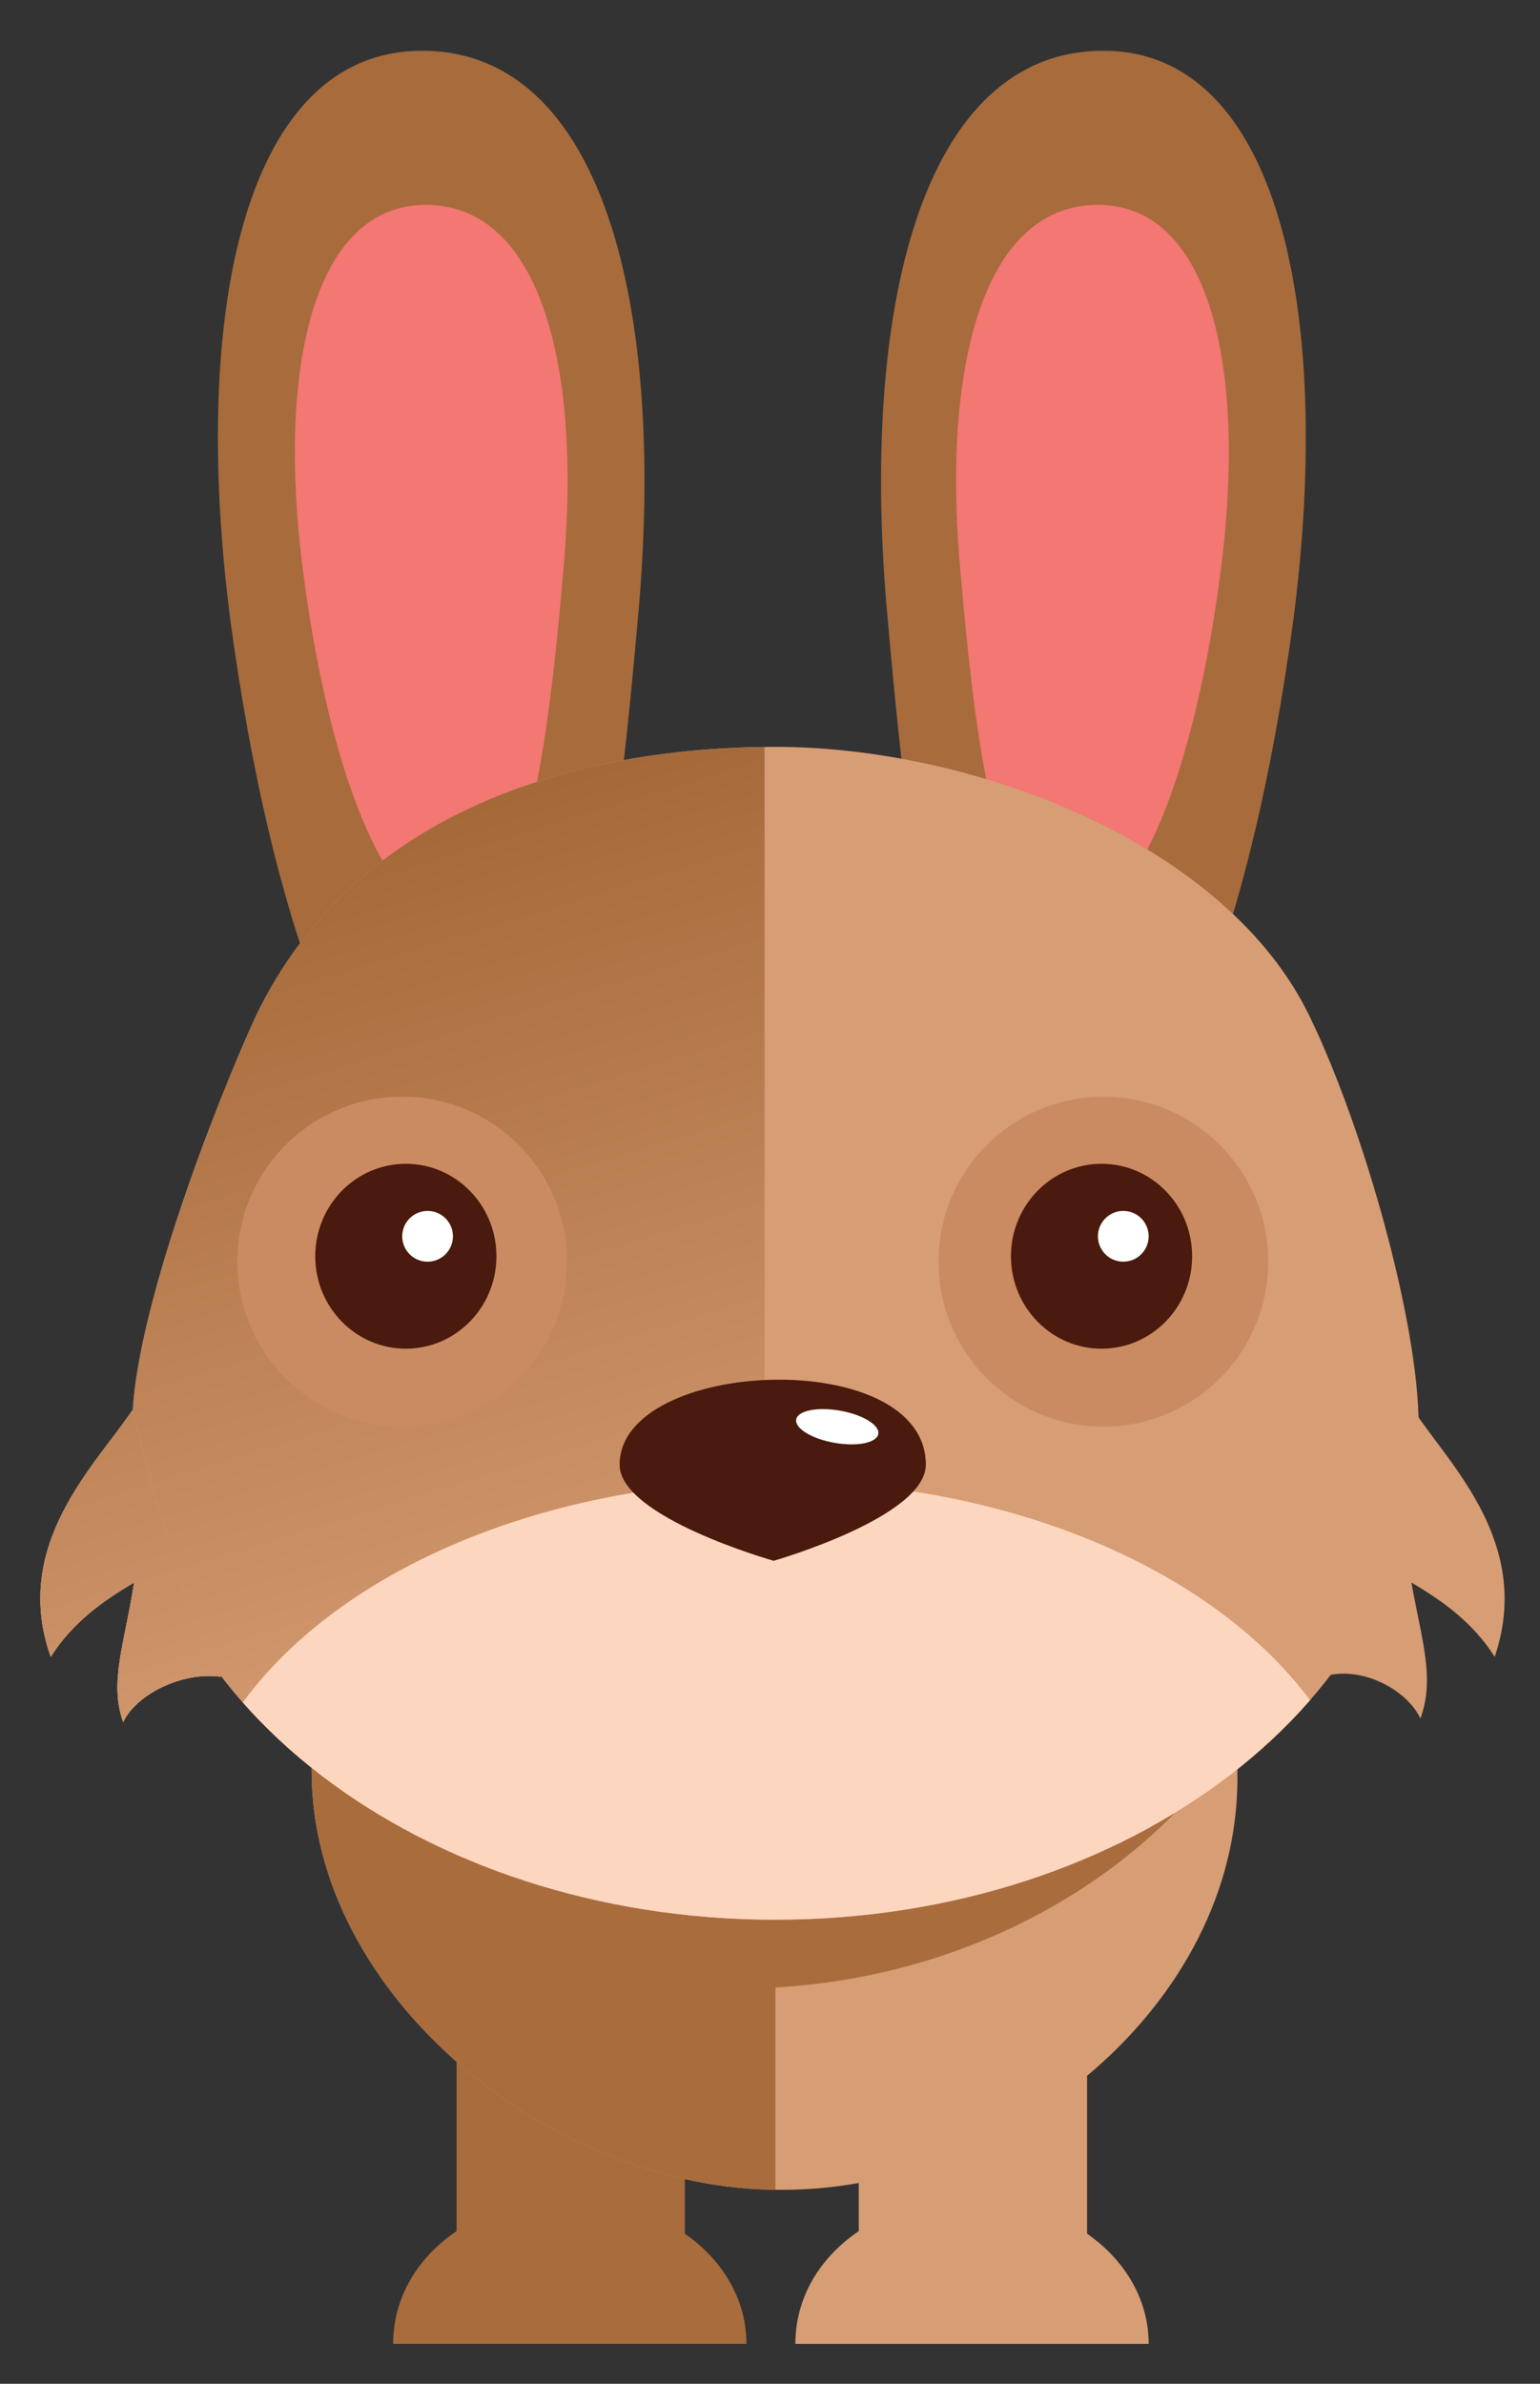<?xml version="1.0" encoding="utf-8"?>
<!-- Generator: Adobe Illustrator 19.1.0, SVG Export Plug-In . SVG Version: 6.00 Build 0)  -->
<svg version="1.1" id="Layer_1" xmlns="http://www.w3.org/2000/svg" xmlns:xlink="http://www.w3.org/1999/xlink" x="0px" y="0px"
	 viewBox="0 0 85 131.5" style="enable-background:new 0 0 85 131.5;" xml:space="preserve">
<rect x="0" y="0" width="85" height="131.5" fill="#333333" stroke="none"/>
<style type="text/css">
	.st0{clip-path:url(#SVGID_2_);fill-rule:evenodd;clip-rule:evenodd;fill:#F37772;}
	.st1{clip-path:url(#SVGID_4_);fill-rule:evenodd;clip-rule:evenodd;fill:#F37772;}
	.st2{fill-rule:evenodd;clip-rule:evenodd;fill:#A96C3D;}
	.st3{fill-rule:evenodd;clip-rule:evenodd;fill:#D79D74;}
	.st4{clip-path:url(#SVGID_6_);fill-rule:evenodd;clip-rule:evenodd;fill:#A96C3D;}
	.st5{clip-path:url(#SVGID_6_);fill:url(#SVGID_7_);}
	.st6{clip-path:url(#SVGID_9_);fill-rule:evenodd;clip-rule:evenodd;fill:url(#SVGID_10_);}
	.st7{clip-path:url(#SVGID_9_);}
	.st8{clip-path:url(#SVGID_9_);fill-rule:evenodd;clip-rule:evenodd;fill:#CB8B62;}
	.st9{fill-rule:evenodd;clip-rule:evenodd;fill:#491A0D;}
	.st10{fill-rule:evenodd;clip-rule:evenodd;fill:#FFFFFF;}
	.st11{fill-rule:evenodd;clip-rule:evenodd;fill:#CB8B62;}
	.st12{clip-path:url(#SVGID_14_);fill-rule:evenodd;clip-rule:evenodd;fill:url(#SVGID_15_);}
	.st13{clip-path:url(#SVGID_14_);fill-rule:evenodd;clip-rule:evenodd;fill:url(#SVGID_16_);}
	.st14{clip-path:url(#SVGID_18_);fill-rule:evenodd;clip-rule:evenodd;fill:#FFFFFF;}
</style>
<g>
	<g>
		<defs>
			<path id="SVGID_1_" d="M12.7,34.1C10.5,16.9,13.6,2.8,23.3,2.8c10,0,13.5,14.2,11.9,31.4c-1.6,18.2-3.7,30.2-9.5,30.2
				C19.9,64.3,15,51.3,12.7,34.1z"/>
		</defs>
		<use xlink:href="#SVGID_1_"  style="overflow:visible;fill-rule:evenodd;clip-rule:evenodd;fill:#A76B3C;"/>
		<clipPath id="SVGID_2_">
			<use xlink:href="#SVGID_1_"  style="overflow:visible;"/>
		</clipPath>
		<path class="st0" d="M16.7,31.3c-1.4-11,0.6-20,6.8-20c6.4,0,8.6,9.1,7.6,20.1c-1,11.7-2.3,19.3-6.1,19.3
			C21.3,50.7,18.1,42.4,16.7,31.3z"/>
	</g>
	<g>
		<defs>
			<path id="SVGID_3_" d="M71.4,34.1c2.2-17.1-0.9-31.3-10.5-31.3c-10,0-13.5,14.2-11.9,31.4c1.6,18.2,3.7,30.2,9.5,30.2
				C64.2,64.3,69.1,51.3,71.4,34.1z"/>
		</defs>
		<use xlink:href="#SVGID_3_"  style="overflow:visible;fill-rule:evenodd;clip-rule:evenodd;fill:#A76B3C;"/>
		<clipPath id="SVGID_4_">
			<use xlink:href="#SVGID_3_"  style="overflow:visible;"/>
		</clipPath>
		<path class="st1" d="M67.4,31.3c1.4-11-0.6-20-6.8-20c-6.4,0-8.6,9.1-7.6,20.1c1,11.7,2.3,19.3,6.1,19.3
			C62.8,50.7,66,42.4,67.4,31.3z"/>
	</g>
	<g>
		<rect x="25.2" y="106.7" class="st2" width="12.6" height="19.4"/>
		<path class="st2" d="M21.7,129.3c0-4.5,4.2-8,9.7-8c5.4,0,9.8,3.5,9.8,8H21.7z"/>
		<rect x="47.4" y="106.7" class="st3" width="12.6" height="19.4"/>
		<path class="st3" d="M43.9,129.3c0-4.5,4.2-8,9.7-8c5.4,0,9.8,3.5,9.8,8H43.9z"/>
		<g>
			<defs>
				<path id="SVGID_5_" d="M17.2,97.7c0-12.5,5.9-26.3,25.2-26.8c20.8-0.5,25.9,14.7,25.9,27.2c0,12.5-12.6,22.7-25.1,22.7
					C30.6,120.9,17.2,110.2,17.2,97.7z"/>
			</defs>
			<use xlink:href="#SVGID_5_"  style="overflow:visible;fill-rule:evenodd;clip-rule:evenodd;fill:#D79D74;"/>
			<clipPath id="SVGID_6_">
				<use xlink:href="#SVGID_5_"  style="overflow:visible;"/>
			</clipPath>
			<path class="st4" d="M42.8,138.6V88.5c-37.6-11.3-31.1,40.9-30.9,46.3c0.3,10.4,10.9,18.4,18.4,17.3
				C38.1,150.8,42.8,138.6,42.8,138.6z"/>
			
				<linearGradient id="SVGID_7_" gradientUnits="userSpaceOnUse" x1="1744.58" y1="-1543.79" x2="1717.277" y2="-1476.211" gradientTransform="matrix(1 0 0 1 -1688.331 1584)">
				<stop  offset="0" style="stop-color:#B77451"/>
				<stop  offset="0.797" style="stop-color:#A96C3D"/>
				<stop  offset="1" style="stop-color:#A96C3D"/>
			</linearGradient>
			<path class="st5" d="M9.4,84.3c0-5.2,4.8-18.1,4.8-21.2c0-14.8,12-26.9,26.9-26.9c14.9,0,26.9,12,26.9,26.9
				c0,3.5,3.8,16.3,3.8,21.2c0,13.3-13.9,25.4-31.1,25.4C23.5,109.7,9.4,97.6,9.4,84.3z"/>
		</g>
	</g>
	<g>
		<defs>
			<path id="SVGID_8_" d="M7.3,78.6c0-5.9,4.6-17.7,6.8-22.5c5.7-11.9,18.6-14.9,28.7-14.9c10.9,0,24.9,5.3,29.5,14.9
				c3,6.2,6,16.9,6,22.5c0,15.1-15.9,27.3-35.5,27.3C23.2,105.9,7.3,93.7,7.3,78.6z"/>
		</defs>
		<use xlink:href="#SVGID_8_"  style="overflow:visible;fill:#D79D74;"/>
		<clipPath id="SVGID_9_">
			<use xlink:href="#SVGID_8_"  style="overflow:visible;"/>
		</clipPath>
		
			<linearGradient id="SVGID_10_" gradientUnits="userSpaceOnUse" x1="1702.906" y1="-1542.043" x2="1723.873" y2="-1473.462" gradientTransform="matrix(1 0 0 1 -1688.331 1584)">
			<stop  offset="0" style="stop-color:#9F6332"/>
			<stop  offset="0.777" style="stop-color:#D79D74"/>
			<stop  offset="1" style="stop-color:#D79D74"/>
		</linearGradient>
		<path class="st6" d="M42.2,108.5V35C8.5,34.7,0.4,85.4,0.6,91.6c0.4,11.9,14.2,21.8,22.7,20.5C32.2,110.7,42.2,108.5,42.2,108.5z"
			/>
		<g class="st7">
			<defs>
				<ellipse id="SVGID_11_" cx="42.9" cy="103.4" rx="32.8" ry="21.7"/>
			</defs>
			<use xlink:href="#SVGID_11_"  style="overflow:visible;fill-rule:evenodd;clip-rule:evenodd;fill:#FDD6BF;"/>
			<clipPath id="SVGID_12_">
				<use xlink:href="#SVGID_11_"  style="overflow:visible;"/>
			</clipPath>
		</g>
		<circle class="st8" cx="22.2" cy="69.6" r="9.1"/>
	</g>
	<ellipse class="st9" cx="22.4" cy="69.3" rx="5" ry="5.1"/>
	<circle class="st10" cx="23.6" cy="68.2" r="1.4"/>
	<circle class="st11" cx="60.9" cy="69.6" r="9.1"/>
	<ellipse class="st9" cx="60.8" cy="69.3" rx="5" ry="5.1"/>
	<circle class="st10" cx="62" cy="68.2" r="1.4"/>
	<g>
		<defs>
			<path id="SVGID_13_" d="M7.3,77.8c-2,3-6.7,7.4-4.5,13.6c1.2-1.9,2.9-3.1,4.6-4.1C6.9,90.6,6,92.8,6.8,95
				c0.7-1.5,3.2-2.8,5.4-2.5C10,88.8,7.3,77.8,7.3,77.8z"/>
		</defs>
		<use xlink:href="#SVGID_13_"  style="overflow:visible;fill-rule:evenodd;clip-rule:evenodd;fill:#FED5AF;"/>
		<clipPath id="SVGID_14_">
			<use xlink:href="#SVGID_13_"  style="overflow:visible;"/>
		</clipPath>
		
			<linearGradient id="SVGID_15_" gradientUnits="userSpaceOnUse" x1="1700.668" y1="-1544.649" x2="1721.579" y2="-1476.253" gradientTransform="matrix(1 0 0 1 -1688.331 1584)">
			<stop  offset="0" style="stop-color:#CB8B62"/>
			<stop  offset="0.766" style="stop-color:#C5895D"/>
			<stop  offset="1" style="stop-color:#C5895D"/>
		</linearGradient>
		<path class="st12" d="M40.1,105.7l-0.8-73.1C6.3,32.1-0.7,83.8-0.5,90c0.4,11.9,12.4,21,20.9,19.7
			C29.3,108.2,40.1,105.7,40.1,105.7z"/>
		
			<linearGradient id="SVGID_16_" gradientUnits="userSpaceOnUse" x1="1702.906" y1="-1542.043" x2="1723.873" y2="-1473.462" gradientTransform="matrix(1 0 0 1 -1688.331 1584)">
			<stop  offset="0" style="stop-color:#9F6332"/>
			<stop  offset="0.777" style="stop-color:#D79D74"/>
			<stop  offset="1" style="stop-color:#D79D74"/>
		</linearGradient>
		<path class="st13" d="M42.2,108.5V35C8.5,34.7,0.4,85.4,0.6,91.6c0.4,11.9,14.2,21.8,22.7,20.5C32.2,110.7,42.2,108.5,42.2,108.5z
			"/>
	</g>
	<path class="st3" d="M78.1,77.9c2,3,6.5,7.3,4.4,13.5c-1.2-1.9-2.9-3.1-4.6-4.1c0.6,3.3,1.3,5.3,0.5,7.5c-0.7-1.5-3-2.8-5-2.4
		C75.6,88.7,78.1,77.9,78.1,77.9z"/>
	<g>
		<defs>
			<path id="SVGID_17_" d="M34.2,80.8c0-5.9,16.9-6.6,16.9,0c0,2.9-8.4,5.3-8.4,5.3S34.2,83.7,34.2,80.8z"/>
		</defs>
		<use xlink:href="#SVGID_17_"  style="overflow:visible;fill-rule:evenodd;clip-rule:evenodd;fill:#491A0D;"/>
		<clipPath id="SVGID_18_">
			<use xlink:href="#SVGID_17_"  style="overflow:visible;"/>
		</clipPath>
		
			<ellipse transform="matrix(-0.985 -0.174 0.174 -0.985 78.008 164.362)" class="st14" cx="46.2" cy="78.8" rx="2.3" ry="0.9"/>
	</g>
</g>
</svg>
